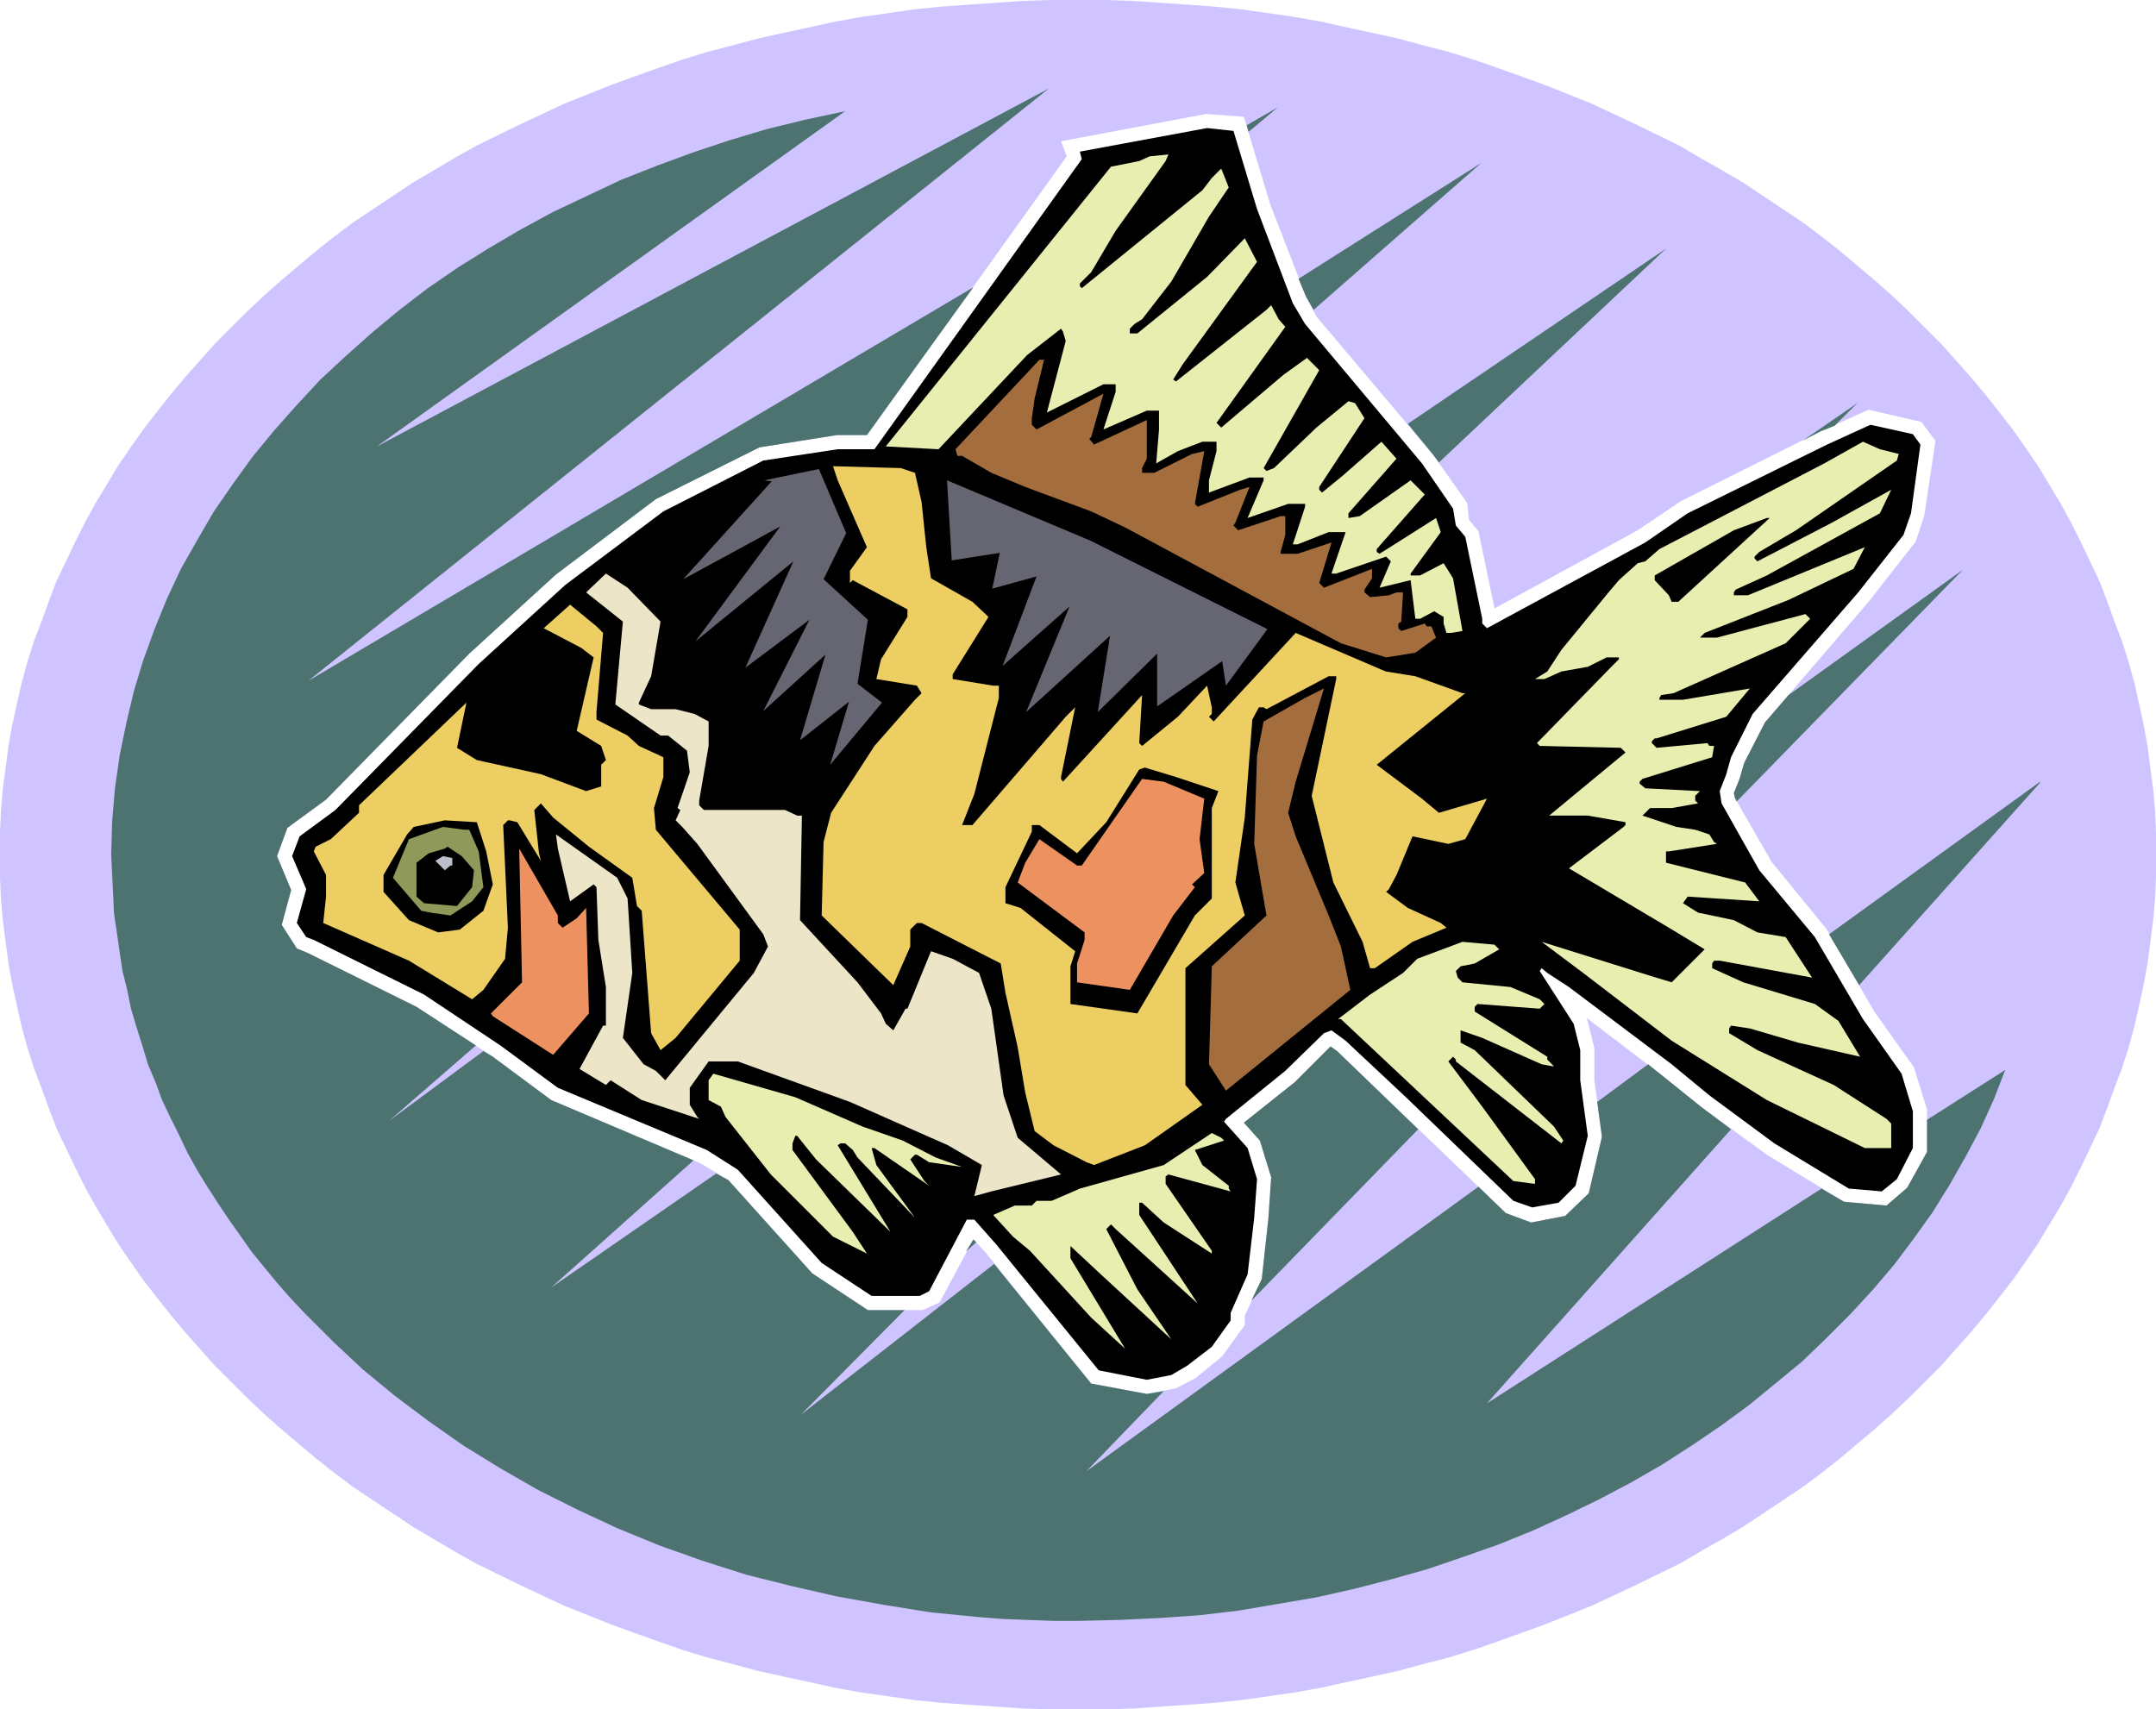 <svg xmlns="http://www.w3.org/2000/svg" width="7.623in" height="580.32" fill-rule="evenodd" stroke-linecap="round" preserveAspectRatio="none" viewBox="0 0 2288 1815"><style>.pen1{stroke:none}.brush3{fill:#000}.brush4{fill:#666673}.brush5{fill:#e8edb0}.brush6{fill:#a36d3d}.brush7{fill:#edce63}.brush9{fill:#ed9161}</style><path d="M2288 907v24l-1 23-2 23-3 23-3 23-4 22-5 23-5 22-6 22-7 22-8 21-8 22-8 21-10 21-10 21-10 20-11 20-12 20-12 20-13 19-14 20-14 18-15 19-15 18-16 18-16 18-17 17-17 17-18 17-18 16-19 16-19 16-19 15-20 15-21 14-21 14-21 14-22 13-23 13-22 13-47 23-47 22-50 20-50 18-26 9-26 8-27 7-26 7-27 6-28 6-27 6-28 5-28 4-28 4-29 3-28 2-29 2-29 2-30 1h-58l-30-1-29-2-29-2-28-2-29-3-28-4-28-4-28-5-27-6-28-6-27-6-26-7-27-7-26-8-26-9-50-18-50-20-47-22-47-23-23-13-22-13-22-13-21-14-21-14-21-14-20-15-19-15-19-16-19-16-18-16-18-17-17-17-17-17-16-18-16-18-15-18-15-19-14-18-14-20-13-19-12-20-12-20-11-20-10-20-10-21-10-21-8-21-8-22-8-21-7-22-6-22-5-22-5-23-4-22-3-23-3-23-2-23-1-23v-47l1-23 2-23 3-23 3-23 4-22 5-23 5-22 6-22 7-22 8-21 8-22 8-21 10-21 10-21 10-20 11-20 12-20 12-20 13-19 14-20 14-18 15-19 15-18 16-18 16-18 17-17 17-17 18-17 18-16 19-16 19-16 19-15 20-15 21-14 21-14 21-14 22-13 22-13 23-13 47-23 47-22 50-20 50-18 26-9 26-8 27-7 26-7 27-6 28-6 27-6 28-5 28-4 28-4 29-3 28-2 29-2 29-2 30-1h58l30 1 29 2 29 2 28 2 29 3 28 4 28 4 28 5 27 6 28 6 27 6 26 7 27 7 26 8 26 9 50 18 50 20 47 22 47 23 22 13 23 13 22 13 21 14 21 14 21 14 20 15 19 15 19 16 19 16 18 16 18 17 17 17 17 17 16 18 16 18 15 18 15 19 14 18 14 20 13 19 12 20 12 20 11 20 10 20 10 21 10 21 8 21 8 22 8 21 7 22 6 22 5 22 5 23 4 22 3 23 3 23 2 23 1 23v23zm-415-140-22 43-5 17-6 15 1 5 39 68 58 71 51 88 42 59 14 45v45l-21 38-22 19-45-4-82-50-70-51-41-33-80-61 8 32v34l8 60-14 60-25 24-36 7-27-10-179-172-7-5-38 38-54 43 17 19 12 39-3 44-7 64-18 39v10l-24 33-28 23-21 11-31 6-59-11-112-139-13-14-36 67-18 8h-58l-59-39-89-99-30-18-158-67-62-46-81-53-115-57-12-5-16-25 10-37-15-36 11-30 41-30 152-155 92-84 106-80 110-55 82-13h32l56-78 156-218-6-16 154-29 40 3 28 93 38 98 11 21 124 147 36 51 2 18 10 12 17 82 152-83 46-31 148-74 51-23 56 13 15 20-12 80-9 27-50 64-110 128z" class="pen1" style="fill:#cfc4ff"/><path d="m2128 1136-12 31-14 31-16 30-17 30-18 29-20 28-21 28-23 27-24 26-25 25-26 25-28 23-28 23-30 22-31 21-31 20-33 19-34 18-35 17-35 16-37 15-37 13-38 13-39 11-39 10-40 9-41 7-41 7-42 5-43 3-43 2-43 1h-26l-27-1-26-1-26-2-51-5-50-8-50-9-48-11-48-12-47-15-45-16-44-18-43-20-42-21-40-23-39-24-37-26-36-27-34-28-32-30-15-15-15-15-15-16-14-16-14-17-13-16-12-17-12-17-12-18-11-17-11-18-10-18-9-19-9-18-9-19-7-19-8-19-6-20-6-19-6-20-4-20-5-20-3-20-3-21-3-20-1-21-1-21-1-21 1-35 3-35 5-35 7-34 8-34 10-33 12-33 13-32 15-32 17-30 18-31 20-29 21-29 23-28 24-27 25-27 27-25 28-25 29-24 30-23 32-22 32-20 34-20 35-19 36-17 36-17 38-15 38-14 39-13 40-12 41-10 42-9-497 356 713-380-786 629 706-418-57 79-56 78h-32l-82 13-110 55-106 80-92 84-152 155-41 30-11 30 15 36-10 37 16 25 12 5 115 57 63 41-92 80 100-74 10 6 62 46 151 64-151 135 175-121 13 7 89 99 59 39h39l-110 111 205-160 103 127 59 11 18-3-82 85 416-302 29 28 27 10 36-7 25-24 14-60-5-37 54-40 15 12 41 33 32 24-259 291 355-228 24 14 45 4 22-19 21-38v-34l83-53zM1323 133l33-19-31 26-2-7zm55 163 194-123-178 156-8-14-8-19zm116 154 274-186-241 227-6-8-27-33zm419 18 58-40-24 24-15 6-19 10zm-877 851-11 10 8-13 3 3zm862-581 185-133-240 246-2-4-1-5 6-15 5-17 22-43 25-29zm-393 461-177 182 11-23 7-64 3-44-12-39-17-19 54-43 38-38 7 5 86 83zm436-207 224-162v1l-192 215-32-54z" class="pen1" style="fill:#4d7370"/><path d="m1334 222 38 100 13 22 124 148 33 48 3 18 10 12 18 87v5l5 5 168-91 45-31 148-73 46-21 45 10 8 11-10 73-8 23-48 61-112 129-23 46-5 18-7 18 2 13 40 71 59 71 51 87 41 58 12 40v39l-17 33-16 13-35-3-79-48-69-51-40-33-109-82-23-15-6-5-2 3 36 56 7 28v32l8 59-13 53-18 18-28 5-20-7-114-110-64-60-15-11-8 3-41 40-63 51-2 3 25 28 10 33-3 41-7 60-18 41v8l-20 28-26 20-17 10-26 5-51-10-109-134-23-26h-8l-40 76-10 5h-51l-53-35-89-99-33-21-158-66-61-45-81-54-117-58-8-3-10-15 10-36-15-35 8-21 38-28 152-155 92-84 104-78 106-54 79-12h39l60-84 160-224-2-8 135-25 28 3 25 83z" class="pen1 brush3"/><path d="m1005 510 5 85 51-8-8 38 47-13-36 95 71-63-46 112 89-81-13 81 63-62v56l69-48 4 26 44-60-188-94-152-64z" class="pen1 brush4"/><path d="m1184 245-26 44-12 12v3l2 2 128-104 10-13 10-10 8 20-21 31-40 69-31 40-8 5-5 5v5h8l74-60 40-41 13 25-79 109-10 16 3 2 96-76 5-5 8 15 7 8-73 102 5 5 66-56 25-18 13 13-59 104 3 3 8-3 45-43 34-28 7 2 10 16-48 73v3l3 3 22-18 41-36 16 18-51 58v5l12-2 54-38 15 15-51 58v3l3 2 60-38 5 15-32 44v2h10l25-13 10 16 10 56-12 2h-5l-3-10v-7l-10-6-15 8h-5l-5-41-33 8 12-28-5-5-53 18h-5l15-44h-18l-33 13h-5l13-40v-3h-18l-43 15 17-40v-3h-15l-43 16v-13l8-31v-10h-15l-26 10-23 13 3-36v-20h-13l-46 20 13-40v-8h-13l-60 30 20-76-3-10-2-3-36 28-94 100-56-3 239-297 30-6 11-5 20-2-3 7-53 74z" class="pen1 brush5"/><path d="m1098 423-3 21v7l5 5 71-38-13 46-2 2 5 6 56-26v41l-5 10v5h13l40-20 13-3-10 56 3 3 45-18 10-3-15 38-2 3 5 5 45-15h5v20l-5 18v2h18l36-12-13 43 5 5 51-20v10l-8 12v3l6 5 20-2 8-3h7l-2 31-3 2v5l3 3 25-8 2 3h5l5 12-22 16-31 5-48-15-229-123-36-17-70-26-36-15-31-18h-5l-2-7 89-95h5l-10 41z" class="pen1 brush6"/><path d="m2015 482-2 7-107 74-39 23-5 5v2l3 3 79-41 63-35-12 25-120 66-33 15-2 3v3h15l124-51-12 23-69 33-89 35-5 5h18l94-25 5 5-26 26-119 53-13 2-2 3v2h25l71-12-25 30-74 23h-2l-3 3v2l5 5 54-5 2 3h5l-2 12-74 23-3 3v2l6 5 58 3-5 5v5l3 3-28 5h-23l-8 8 36 12 20 3 15 5 5 8 3 2-51 8h-3v12l84 21 15 20-76-5-5 7 16 10 38 8 25 13 30 5 28 43-98-18h-6l-2 3v5l33 15 76 23 25 18 23 38-66-15-51-15-20-3-2 3v5l30 18 81 37 56 36 5 5v26h-28l-104-51-101-63-94-72-44-33 115 36 23 7 35-35-38-23-106-63 58-44 2-2v-3l-40-7h-41l81-67-5-5-86-2-3-3 79-81 8-8v-2h-13l-20 10-28 5-18 8h-10l13-8 15-23 50-61 11-13 20-18 8-2 15-13 175-91 41-23 18 8 20 5z" class="pen1 brush5"/><path d="m971 502 7 31 5 48 5 33 44 25 17 16-38 61v5l43 7h6v13l-26 102-13 33h11l99-115 10-10-15 74v2l2 3 84-92-3 51 3 3 38-31 31-33 5 23v7l-3 3 5 5 87-94 84 36 7 3 5 2 31 5 50 18h3l-94 76 48 36 18 15 51-15-23 43-18 5-38-8-17 41-8 15-3 3 23 17 35 16 6 5-36 15-40 28h-5l-8-28-31-63-23-92 26-124v-3h-8l-66 35-3-2h-5l-7 13-8 104-10 69 10 35-63 56v124l18 21-61 43-54 21-8-3-35-18-20-15-10-41-8-48-13-58-5-31-84-43h-5l-7 7v18l-18 41-76-74 2-78 8-31 46-71 43-49 7-7-5-8-43-7 5-21 28-45v-8l-58-31-3 3v-13l18-25-31-71-5-15 72 2 15 5z" class="pen1 brush7"/><path d="M1781 639h-7l-3-7-15-16v-5l84-48 35-13h3l-97 89z" class="pen1 brush3"/><path d="m1784 629-18-15 66-41 15-5h3l-66 61z" class="pen1 brush3"/><path d="m701 660-10 58-13 28v2l13 5h26l20 5 15 8v26l-10 58v5l5 5h86l13 6h5l-2 111 61 66 25 33 5 11 8 7 13-23h2l25-61 23 8 28 15 13 38 13 92 15 45 46 39-74 18-18 5 8-33-36-21-104-46-119-43h-31l-20 28v18l8 13 2 2-61-20-33-21-5 5-28-17 25-46h3v-41l-8-50-2-56-3-3-25 18-13-56-2-15 65 46 11 22 5 79-10 69 22 28 13 7 10 10 94-114 15-28-5-13-70-96-16-18-7-7 5-11-3-2 13-38-3-23-20-16h-8l-48-33 8-88-39-31 21-20 23 15 35 36z" class="pen1" style="fill:#ede5c7"/><path d="M1936 639h-13l-7 5-56 16 89-39-5 11-8 7z" class="pen1 brush3"/><path d="m640 672-7 84v8l33 17 12 11 26 12v21l-10 33 2 23 89 106v33l-68 82-16 13-10-18-10-130-5-5-5-30-46-33-38-31-13-15-7 7 5 46 2 8-25-41-8-2h-2l-5 5 5 109-3 33-23 33-12 10-67-41-91-40 3-28v-23l-13-25 2-5 16-8 30-28v-8l114-109-10 48 21 13 68 15 48 18 16-5v-23l5-5-5-15-26-16 18-78-13-10-40-21 28-25 28 23 7 7z" class="pen1 brush7"/><path d="m1878 708-11 10-65 15 73-35h3v10z" class="pen1 brush3"/><path d="m1367 863 8 25 35 84 13 33 10 46-132 107-18-28 3-104 58-54-13-76 3-94 7-36 44-25 20-10-30 99-8 33z" class="pen1 brush6"/><path d="m1827 779-38 5 33-13h8l-3 8zm-534 61-7 18v96l-18 18-51 87-10 17-71-10v-40l5-16-58-46-16-5v-17l28-59v-7h8l40 30 31-33 35-56 6-2 33 10 45 15zm514-10-36-3 36-12h7l-7 15z" class="pen1 brush3"/><path d="m1278 848-5 43 5 36-13 12 3 3-23 30-46 79-56-8v-20l8-25v-8l-71-53 8-21 15-25 40 28h5l64-92 23 3 43 18z" class="pen1 brush9"/><path d="m1809 871-30-3-3-2 13-3h13l7 8zM516 904l7 35-10 28-25 20-23 3-31-13-27-30v-18l25-43 7-8 33-7 34 2 10 31z" class="pen1 brush3"/><path d="m498 881 10 23 5 38-12 15-23 15-21-3-10-2-30-35 17-41 36-13 23 3h5z" class="pen1" style="fill:#8f9959"/><path d="m503 924-2 18-16 20-35-3-8-7v-36l13-10 17-5 3-2 15 10 13 15z" class="pen1 brush3"/><path d="m592 980 5 5 15-10 10-11 3 112-38 44-64-41-2-3 33-33-3-142 41 71v8z" class="pen1 brush9"/><path d="M480 919h-2l-6 5-10-10 8-5 10 2v8z" class="pen1" style="fill:#bdbfcc"/><path d="m1840 922-36-8 3-3h28l5 11zm38 47 7 13-40-13v-2l25 2h8z" class="pen1 brush3"/><path d="m1591 1008-26 15-15 3-5 5 2 7 5 5 51 5 31 13 5 5-5 5-66-5-3 3v5l77 48v3l7 7h-2l-11-2-63-28-23-8v13l15 8 84 81 8 12 2 3-2 3-112-87v-2l-3-3-5 5 36 48 56 77v5l-23-3-183-172h-3l34-26 35-23 15-15 48-18 34 3 5 5z" class="pen1 brush5"/><path d="m1614 1036 2 2h-13l-30-5 18-10h12l11 13zm322 25-48-18 43 8 5 10zm-287 44v7l-30-13-18-17 46 5 2 18zm351 68-102-56-15-7 99 27 18 36zm-353-23 5 25v11l-77-71 67 27 5 8z" class="pen1 brush3"/><path d="m915 1196 43 15 35 18 28 10-35-5-13-8h-2l-5 5 15 23 5 5-58-40h-3l5 18 41 56-61-64-5-8-8-7h-5l-3 2 28 46 28 46-79-77-20-25h-2l-3 8v7l64 87 15 23-36-18-66-66-48-61-5-11-13-7v-21l5-7 87 25 71 31z" class="pen1 brush5"/><path d="m1657 1242-5 7-8 3h-8l-68-97 89 71v16z" class="pen1 brush3"/><path d="m1299 1211-31 10 8 16 28 22v3l2 3-66-18-3 2v8l49 71v3l-51-33-23-21h-3v13l62 94-87-79-5-5-5 5 33 64 36 53-77-71-30-28v13l58 96-36-33-65-71-18-15-21-23 23-10h18l5-5h16l30-13 89-25 51-34 10 5 3 3z" class="pen1 brush5"/><path d="m1311 1257-28-28 21-5 7 20v13zm-7 81-21-25-15-28-18-26 56 18-2 61zm-18 48-3 3-38-58-18-28 72 48-13 35zm-33 36-54-81-5-13 82 74-23 20zm-16 10-12 8h-16l-56-89 26 28 58 53z" class="pen1 brush3"/><path d="m811 510 8 1-94 104 103-56-90 122 104-85-51 113 68-51-49 97 66-60-27 91 52-41-20 67 55-66-26-20 11-68-47-43 24-49-29-68-58 12z" class="pen1 brush4"/></svg>
